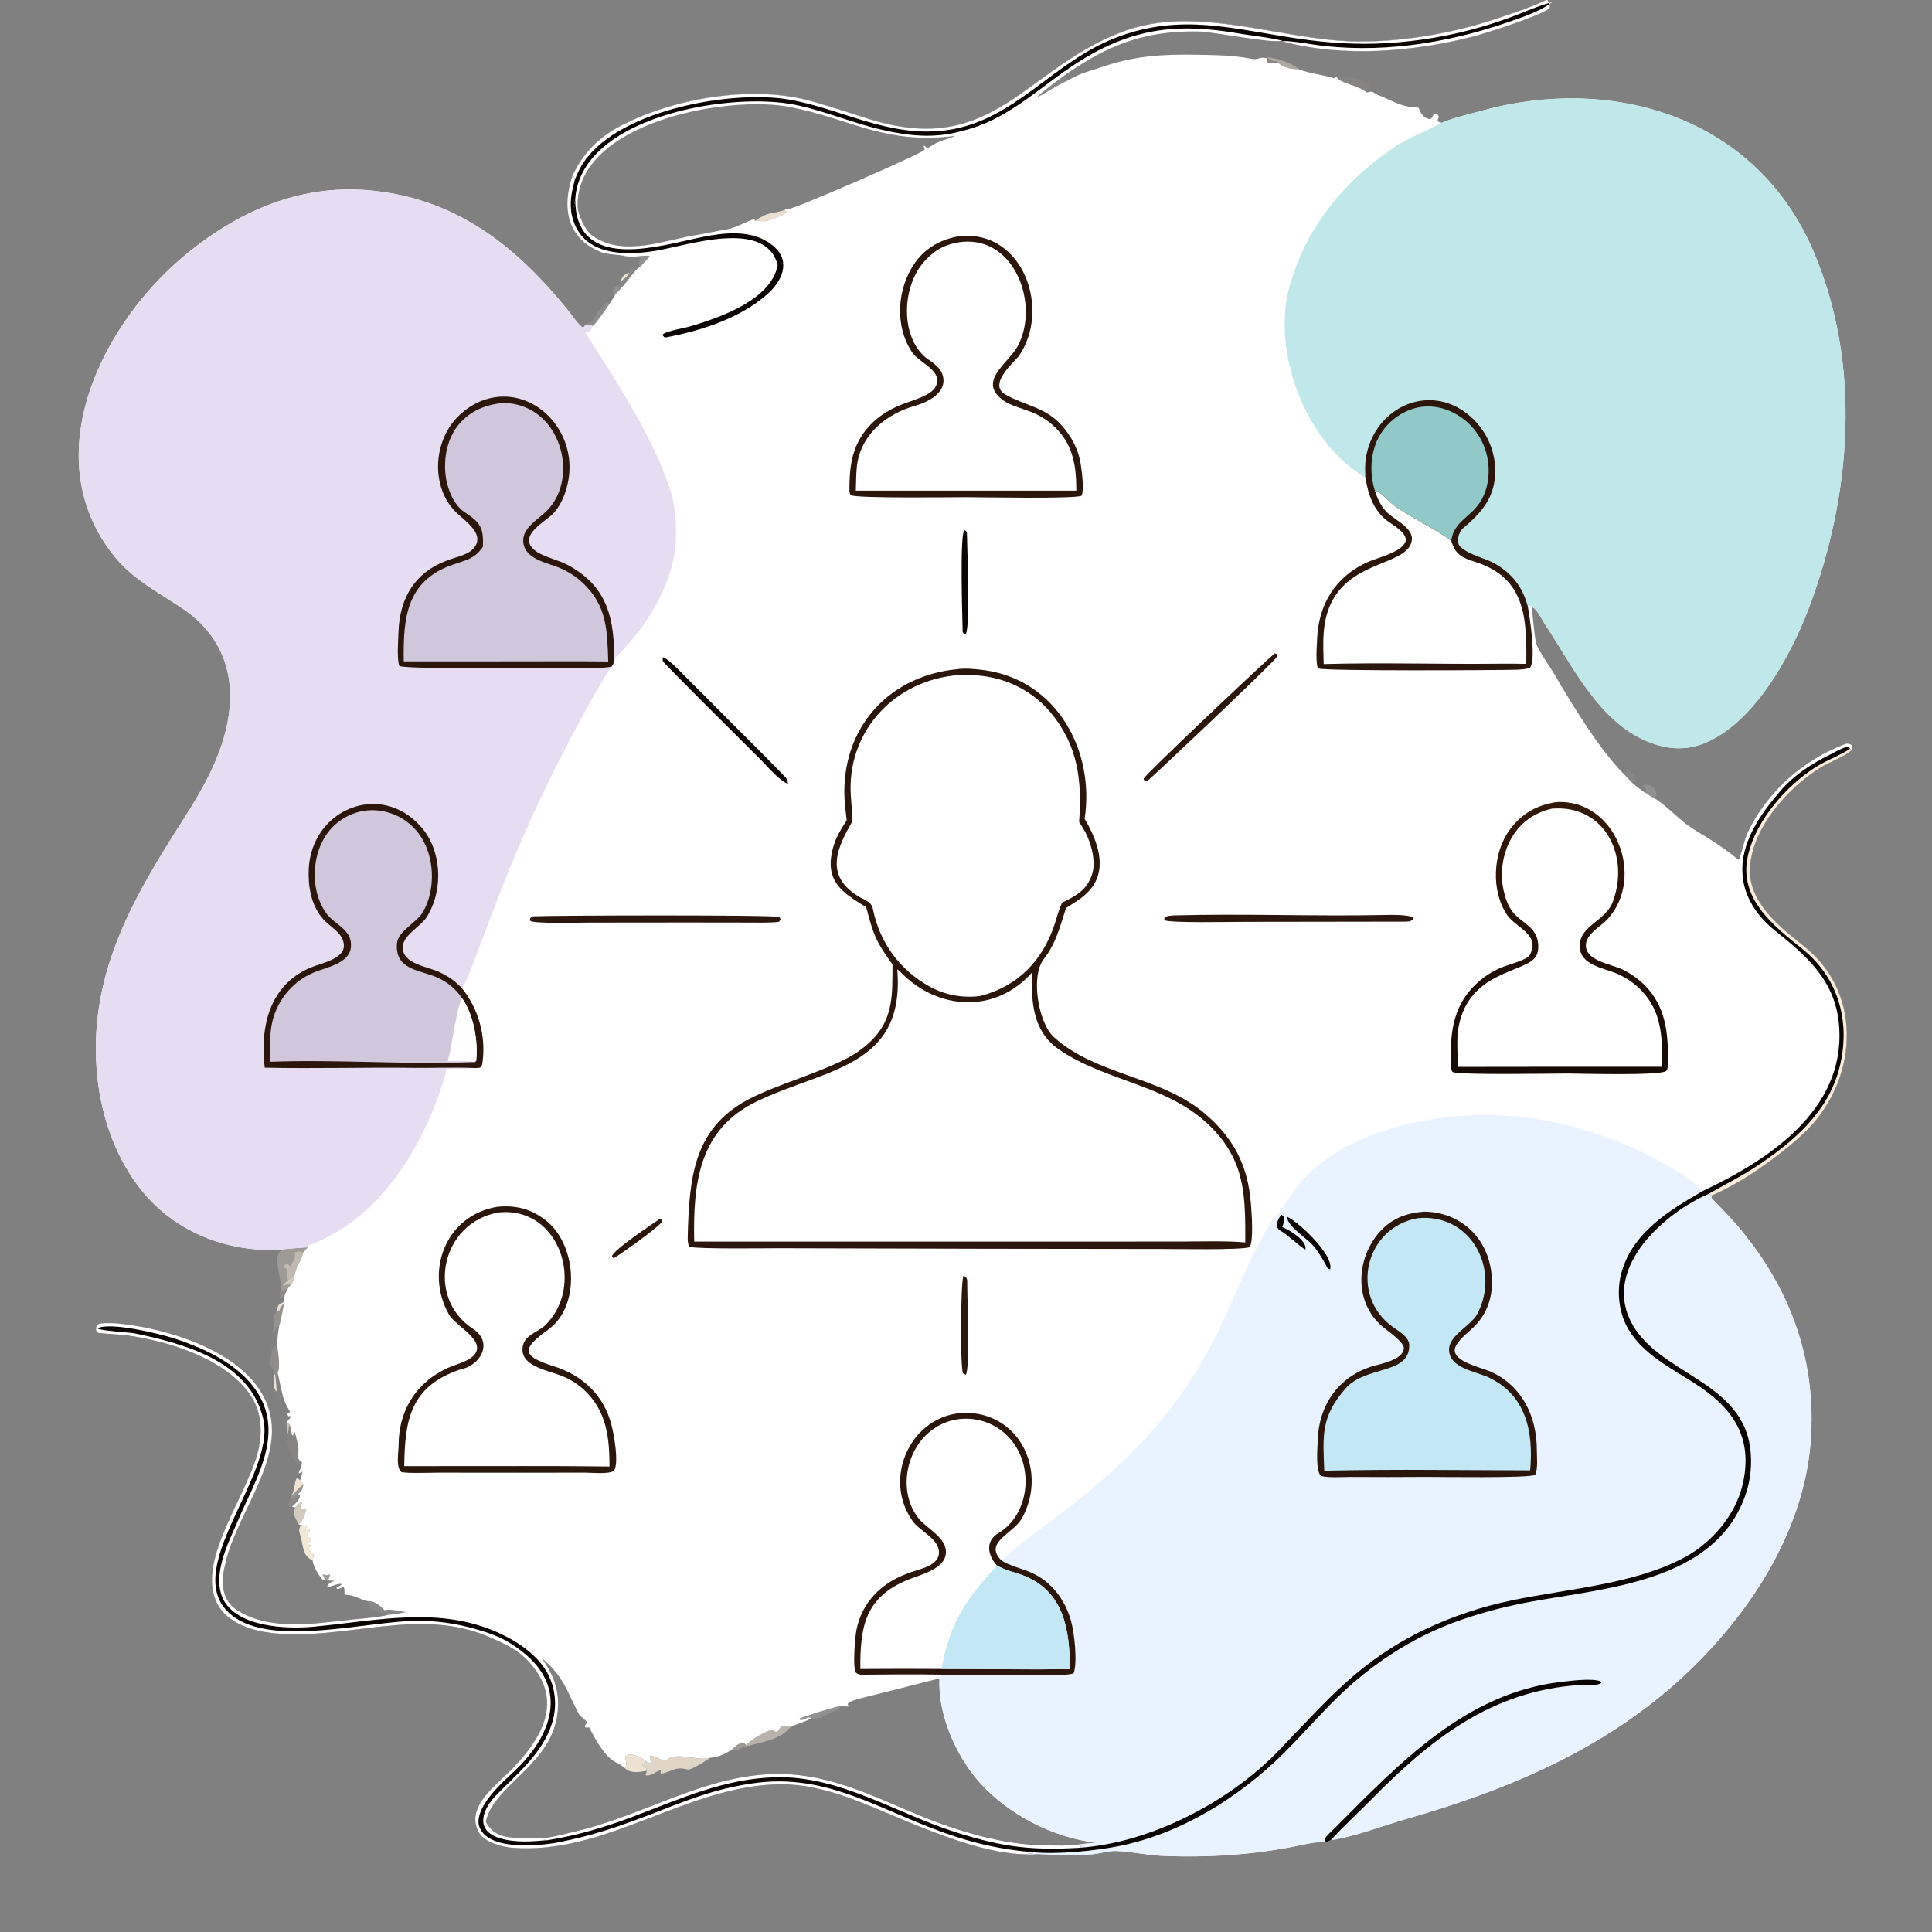 <svg xmlns="http://www.w3.org/2000/svg" xmlns:xlink="http://www.w3.org/1999/xlink" id="Ebene_1" viewBox="0 0 1024 1024"><rect x="0" y="0" width="1024" height="1024" fill="#808080" stroke="none"/><defs><style> .st0 { fill: #91c9c9; } .st1 { fill: url(#Unbenannter_Verlauf); } .st2 { fill: #e6ddf2; } .st3 { fill: #c0e7e9; } .st4 { fill: #c3e7f4; } .st5 { fill: #e9f3ff; } .st6 { fill: #d0c7dd; } .st7, .st8, .st9, .st10, .st11 { fill: #fff; } .st12, .st13, .st14, .st15, .st16, .st17, .st18, .st19, .st20, .st21, .st22, .st23, .st24, .st25, .st26, .st27, .st28, .st29, .st30, .st31, .st32, .st33, .st34, .st35, .st36, .st37, .st38, .st39, .st40, .st41 { fill: #f9ecdb; } .st42 { fill: #2c150a; } .st8, .st40 { fill-opacity: .05; } .st9, .st38 { fill-opacity: .07; } .st10 { fill-opacity: .14; } .st11 { fill-opacity: .14; } .st13 { fill-opacity: .47; } .st14 { fill-opacity: .38; } .st15 { fill-opacity: .91; } .st16 { fill-opacity: .9; } .st17 { fill-opacity: .95; } .st18 { fill-opacity: .89; } .st19 { fill-opacity: .88; } .st20 { fill-opacity: .79; } .st21 { fill-opacity: .87; } .st22 { fill-opacity: .53; } .st23 { fill-opacity: .68; } .st24 { fill-opacity: .69; } .st25 { fill-opacity: .6; } .st26 { fill-opacity: .1; } .st27 { fill-opacity: .12; } .st28 { fill-opacity: .09; } .st29 { fill-opacity: .25; } .st30 { fill-opacity: .24; } .st31 { fill-opacity: .19; } .st32 { fill-opacity: .16; } .st33 { fill-opacity: .13; } .st34 { fill-opacity: .17; } .st35 { fill-opacity: .04; } .st36 { fill-opacity: .02; } .st37 { fill-opacity: .25; } .st39 { fill-opacity: .05; } .st41 { fill-opacity: .05; } .st43 { fill: #0a0402; } </style><linearGradient id="Unbenannter_Verlauf" data-name="Unbenannter Verlauf" x1="1291.07" y1="250.73" x2="1290.36" y2="534.02" gradientTransform="translate(181 693) scale(.5 -.5)" gradientUnits="userSpaceOnUse"><stop offset="0" stop-color="#170904"></stop><stop offset="1" stop-color="#341808"></stop></linearGradient></defs><path class="st7" d="M819.39,0h.77c.82,1.54,1.46,2.32,1.29,4.04-1.89,3.32-33.86,13.6-40.88,15.39-31.45,7.98-68.32,11.16-100.12,2.67-.2-.12-.4-.23-.6-.35l-.44-.23c-4.92,1.72-35.97-4.72-44.34-4.86-28.7-.49-48.3,7.29-71.36,23.66-2.43,1.74-13,9.62-14.32,11.4,5.93-2.89,9.77-5.97,16.57-9.08,8.1-4.52,9.78-4.26,18.01-7.1,17.54-6.04,32.41-6.87,50.72-6.52,9.17.18,19.09.23,28.18,2.07,4.79.97,4.12-1.3,8.82-.18.05.8.09,1.4.11,2.21,1.85.83,3.57.2,6.08.5,2.72,2.44,6.96,3.11,10.5,3.07,5.31,2.15,12.61,2.91,18.6,4.74l1.41-.63c2.54,3.78,10.24,3.79,16.05,8.21,3.92-1.17,3.22.34,6.27,1.47,5.56,2.06,12.4,6.37,18.3,6.14,1.3-.15,1.83.19,2.96.64.91,2.84,3.03,6.02,6.45,5.76.88-1.12.89-1.25,1.48-2.57l.88-.27c1.66.9,1.2.24,1.83,1.7l-.67,1.87c.72,1.23.3.67,2.1,1.36,5.71-2.54,15.75-4.89,21.95-6.58,70.02-19,145.12,4,175.3,74.92,25.57,60.06,20.09,129.28-2.82,189.56-9.76,25.31-28.34,59.05-53.74,70.34-10.55,4.69-20.88,4.1-31.68-.4-25.79-10.73-39.45-39.89-54.08-61.94-1.29-1.95-5.15-9.65-7.15-9.06.82,5.57,1.29,14.83,2.49,19.3.92,3.42,7.26,12.17,9.35,15.77,9.31,16,24.25,40.61,37.3,53.53l4.33,4.55c2.34,1.9,4.45,3.79,7.09,5.25,1.14.74,3.07,2.09,4.22,2.68,4.03,1.77,13.27,10.93,17.28,13.9,3.88,2.86,7.86,5.07,11.93,7.6,5.49,3.45,10.77,7.22,15.82,11.3,2.34-5.91,2.63-10.84,5.93-17.12,10.75-20.4,28.68-35.96,50.14-44.23,1.53-.59,2.39-.3,3.71.43.55,1.77.54.88-.12,2.73-2.54,2.84-12.45,6.66-16.54,9.25-17.27,10.87-36.06,31.81-37.2,53.06-.99,18.38,16.09,31.63,28.72,41.65,32.37,25.7,28.02,72.73-.62,99.41-12.43,11.59-32.43,25.92-48.49,32.66l-.04,1.29c5.35,5.64,10.83,10.99,15.7,16.99,25.72,31.08,39.07,67.15,37.2,107.65-2.3,49.81-31.76,95.18-67.2,128.34-41.62,38.93-93.33,60.67-147.3,76.11-11.88,3.4-27.94,9.56-40.09,11.26l-2.92,1.24c-4.3-.65-10.21.83-14.55,1.72-23.58,4.83-48.08,6.41-72.09,5.35-8.08-.36-16.26-2.32-24.35-2.58-3.55-.18-9.67,1.65-13.57,1.83-8.93.4-17.61.29-26.55-.16-2.58-.14-5.02.24-7.67.1-19.34-.1-44.43-9.85-62.24-17.13-21.22-8.68-43.66-20.01-67.16-19.97-49.64.09-92.42,37.51-142.62,33.68-5.43-.43-14.64-3.01-17.53-7.69-8.38-13.79,9.3-25.68,17.76-34.57,14.51-15.23,26.1-33.78,10.99-53.32-6.71-8.67-13.29-11.65-23.08-15.97-37.78-16.67-76.82,2.01-115.69-2.33-9.34-1.03-21.45-4.61-27.23-12.8-16.69-23.67,17.93-63.32,20.92-88.77,1.18-10.03-.46-18.69-6.41-26.38-13.92-17.99-41.88-26.65-63.55-29.71-5.72-.81-11.38-.74-16.33-1.52l-.76-1.86c.6-2.26,0-1.43,1.58-2.79,3.05-.66,8.61-.35,11.84,0,27.93,3.05,72.48,17.09,79.1,48.55,5.57,26.46-19.32,54.56-24.17,79.71-2.24,8.76-1.66,18.38,6.76,23.66,17.72,11.1,40.99,6.85,60.64,4.84,4.45-.46,15.19-1.35,19.1-2.5,2.06-.11,7.54-1.11,9.83-1.47-3.88-.4-8.05-1.86-11.72-1.04-2.3-2.4-5.19-5.11-8.82-4.79-3.03-.4-7.22-3.2-10.5-3.25-3.3-.05-.9-1.88-2.38-4.44-1.3.72-1.77,1.11-3.27,1.21l-.55-.51c1.07-.79,1.58-1.05,2.73-1.68l-.19-.51c-1.87-.09-4.92,1.18-6.82,1.84l-.54-.31c.57-1.66.82-1.38,2.57-2.66l.71-.07.33-.55-.28-.16.05.5-.23-.55-2.48-.18c.46-1.15.62-1.66.94-2.86-1.84.48-1.91.66-3.75-.04l-.33.18c.53.99,1.05,1.97,1.47,3.01l-.84.02c-2.26-1.55-5.84-8.1-5.87-10.64,1.44-5.87-.81-2.1-2.33-6.7,1.18-.43.7-.13,1.49-.83l-.28-.54-1.04-.21-.29-.46c.75-.86,1.22-1.46,1.9-2.38l-.28-.9c-1.29.2-.86.21-2.16.02l-.06-1.1c1.03-1.63,2.15-2.5.67-3.97-.77.45-1.31.79-2.05,1.27l.03-.76,1.22-.98-.33-.6-2.67-.61c-.79.05-.33.11-1.32-.48,2.33-.71,3.28-5.46,4.34-8.01-2.15.06-1.71.35-3.37-.54.11-.37.92-2.96.91-3.13-1.28.18-2.47,1.81-3.59,2.93l-1.79-.34c1.83-1.66,4.47-3.83,4.27-6.48l-1.66.3c2.93-2.9,2.72-2.02,3.52-5.67-.67-1.11-.9-1.24-1.84-2.15.45-1.45,1.16-3.26,1.32-4.7l-1.78.98-.2-.51c.97-2.15,1.45-3.05,1.74-5.35-2.12-1.54-2.28-2.26-1.96-4.79.46-3.57-.96-7.6-1.83-11.07l-.61-.24-.31,1.83-.53-.06-1.24-5.76-1.69-.9c.85-1.83,1.48-1.59,2.49-3.49l-1.62.04c-.6-1.22-.58-.6-.29-1.85l.83-.07.41-.5c-1.71-2.83-2.28-3.76-3.37-6.88l-.23-.67c-.93-3.38-2.07-9.34-3.02-13.14,1.48-1.55.51-10.43,0-12.62-.25-5.24.03-7.52.94-12.59.67-1.17,1.98-9.17,2.6-11.59l-.12-.84.24-2.61c.17-1.43,1.28-3.29,1.98-4.66l1.49-1.67c1.15-1.21,1.54-3.52,1.92-5.12.96-5.22,3.91-8.05,4.59-12.07.67-.85,1.71-1.86,2.48-2.67-2.08.06-12.68.83-14.25,1.27-4.91,0-9.19.17-14.14-.27-22.89-2.06-44.35-12.47-59.05-30.27-14.14-17.12-21.94-39.31-24.19-61.15-5.36-52.03,17.53-92.55,44.56-134.73,12.02-18.76,23.49-38.42,25.58-61.03,1.93-20.92-6.13-39.04-23.32-51.27-13.16-9.11-27.47-15.99-37.75-28.75-42.59-52.84-6.32-124.7,39.61-161.48,28.45-22.78,60.85-36.29,97.77-32.32,44.99,4.83,75.96,29.93,103.36,63.78,2.06,2.67,4.69,6.59,7.16,8.56,1.3-.2.67.04,1.74-1.25,1.33.14,2.77.2,4.03.56,1.48-1.12,7.53-9.92,8.85-11.86,1.02-1.5,2.09-3.39,3.04-4.97,1.37-1.21,1.81-1.73,2.99-3.15,2.78-2.93,5.14-6.69,8.43-10.18l1.73-1.27c.23-.17,4.61-4.84,5.12-5.43-1.05-.78-6.98.07-8.84.22l-4.18-.29c-1.96-.84-9.21-.75-12.66-2.1-18.65-7.3-21.09-24.02-15.23-40.99,5.54-11.66,13.88-20.06,25.3-26.03,27.22-14.22,66.54-21.17,96.63-14.26,9.48,2.17,26.73,8.03,36.01,10.87,66.32,20.26,81.99-28.44,135.59-47.27,37.18-13.06,80.42,4.4,118.53,5.8,20.99.77,44.95-2.67,65.36-8.25,7.84-2.15,31.78-9.9,38.41-13.64ZM257.46,965.57c5.69,11.09,17.55,8.02,28.11,8.58,1.06.06-.17-.14,1.27.15,4.5-.04,12.6-2.36,17.28-3.41,37.17-8.36,70.6-31.12,109.64-30.65,26.4.3,48.76,11.66,72.46,21.49,21.38,8.86,45.02,16.07,68.29,16.38,4.49.06,12.39.24,16.64-.36,1.27-.29,8.14-.91,9.82-1.1-22.66-2.53-46.58-14.93-61.78-31.92-12.39-13.85-22.33-36.27-21.2-55.16l-32.34,8.21c-3.72.96-12.94,2.95-15.82,4.55l-.51.9.43,1.24c-1.55,0-2.56.09-4.07-.32-2.19.2-20.51,5.77-22.09,6.86l.4.59c3.08.32,4.07-2.41,5.97-.88-3.62,2.22-8.66,3.2-10.93,4.63-3.71-1.47-4.97-.9-6.94,2.44-1.38.18-.73.15-2.26-.51l.79-.93c-4.16.84-12.57,5.36-15.02,8.63-1.46-1.46-.6-1.06-2.66-1.24-2.14.78-3.42,1.85-4.98,3.57-3.41,2.17-7.47,4.15-11.45,4.34l-2.48.36c-5.92.82-14.93-3.28-20.46.53-.7.48-.69.4-1.57.7-1.95-.68-5.94-2.67-7.25-2.76-1.12,1.83,1.11,2.86-.39,4.03l-1.73-.88c-2.36-2.02-8.73-5.48-11.28-2.63.51,2.71.97,3.53.06,6.34-2.61-2.05-2.44-2.05-5.33-3.47-5.4-2.66-11.24-12.84-13.62-18.24l-2.28-.04-.26-.82c.58-.82,1.02-1.19,1.24-2.16-.56-.53-4.07-3.6-4.19-3.83-6.85-13.02-8.08-20.08-19.93-30.08,7.06,9.98,10.14,19.1,8.11,31.4-4.24,25.72-33.78,36.66-37.68,55.46ZM400.53,116.86c4.11.34,4.76,1,9.03-.91,1.69-.76,7.14-2.04,7.52-3.97l-1.4-.53c1.07-.64.99-.79,2.26-.69,2.74.21,68.68-28.43,71.77-31.14.15-.13.28-.28.42-.42-.3-.78-.44-1.19-.58-2.03,1.98.5.79,2.6,4.01.2,3.71-2.76,8.63-3.39,12.68-5.35-37.26,4.72-55.07-8.94-87.37-15.3-33.06-6.52-113.17,8-112.77,52.37.04,4.46,4.28,13.89,8.35,16.16,16.38,11.14,37.7,1.96,55.28-.79,5.29-.83,10.93-2.17,16.13-2.99,3.94-.63,11.68-5.1,14.03-5.28l.26.93.37-.24Z"></path><path class="st20" d="M342.63,933.64l1.73.88c1.5-1.17-.72-2.2.39-4.03,1.31.09,5.3,2.08,7.25,2.76.88-.3.87-.22,1.57-.7,5.52-3.81,14.54.29,20.46-.53l2.48-.36c-1.91,1.3-10.41,6.68-11.95,6.26-6.84-1.89-7.86,1.05-14.26,2.21-.4-.96-.23-.53.04-1.84-2.46.2-5.25,3.49-8.26,2.58.24-.65.71-1.68.71-2.32.02-1.8-.78-1.86-2.21-2.71l.04-.65,2.03-1.56Z"></path><path class="st13" d="M395.59,924.99c2.46-3.27,10.86-7.79,15.02-8.63l-.79.93c1.54.65.88.69,2.26.51,1.97-3.34,3.23-3.91,6.94-2.44-5.49,6.81-14.89,7.8-23.66,10.31l.22-.68Z"></path><path class="st16" d="M331.41,937.35c.91-2.82.45-3.63-.06-6.34,2.54-2.85,8.92.61,11.28,2.63l-2.03,1.56-.04.65c1.44.85,2.23.9,2.21,2.71-3.74.65-8.19,1.58-11.36-1.21Z"></path><path class="st10" d="M429.96,910.73c-1.9-1.53-2.89,1.19-5.97.88l-.4-.59c1.58-1.09,19.89-6.66,22.09-6.86-.49,1.27-.63,1.98-2.43,2.49-4.36,1.22-9.31,5.59-13.29,4.09Z"></path><path class="st30" d="M387.95,927.32c1.56-1.71,2.84-2.79,4.98-3.57,2.06.18,1.2-.22,2.66,1.24l-.22.68c-2.68.68-5.33,2.93-7.42,1.65Z"></path><path class="st2" d="M148.96,662.42c-4.91,0-9.19.17-14.14-.27-22.89-2.06-44.35-12.47-59.05-30.27-14.14-17.12-21.94-39.31-24.19-61.15-5.36-52.03,17.53-92.55,44.56-134.73,12.02-18.76,23.49-38.42,25.58-61.03,1.93-20.92-6.13-39.04-23.32-51.27-13.16-9.11-27.47-15.99-37.75-28.75-42.59-52.84-6.32-124.7,39.61-161.48,28.45-22.78,60.85-36.29,97.77-32.32,44.99,4.83,75.96,29.93,103.36,63.78,2.06,2.67,4.69,6.59,7.16,8.56,1.3-.2.67.04,1.74-1.25,1.33.14,2.77.2,4.03.56l-1.6,2.87-2.47.64c16.37,25.76,37.82,57.77,46.24,87.47,2.19,10.75,2.62,23.31.16,33.98-3.87,16.83-13.9,33-25.44,45.64-.98,1.07-3.74,4.26-4.82,4.74-.41,1.01-.56,1.52-.84,2.57-.51,1.13-.64,1.73-1.45,2.64-6.58,9.85-12.66,21.26-18.31,31.73-14.37,26.61-27.2,54.02-38.41,82.1-6.16,15.47-11.83,31.21-17.82,46.75-1.43,3.72-2.51,6.46-4.75,9.8,8.84,11.04,12.79,25.21,10.94,39.23-.47,3.45-1.47,3.08-4.54,3.12-4.77.46-9.72.4-14.52.43-.87,4.79-3.24,11.4-4.98,16.12-9.16,24.97-24.7,50.53-46.65,66.07-5.9,4.17-15.13,9.39-21.93,11.53l.07.92c-2.08.06-12.68.83-14.25,1.27Z"></path><path class="st42" d="M324.11,353.33c-.91.19-1.82.33-2.75.42-4.12.42-10.96.24-15.3.25h-26.18c-7.02.02-66.04.7-68.25-1.07-1.35-3.89-.56-13.79-.4-18.2.6-17.49,8.53-31.22,25.29-37.5,4.14-1.76,10.75-2.82,14.01-6.08,7.48-7.67-3.82-14.75-8.69-19.51-13.61-13.27-12.31-37.39.64-50.59,13.99-14.26,34.64-14.56,48.64-.15,7.22,7.53,11.08,17.66,10.71,28.08-.22,7.89-3.49,18.71-9.64,24.18-4.9,4.36-18.77,11.87-7.48,19.47,5.13,3.06,11.29,4.13,16.54,7,21.32,11.67,24.39,28.95,24.3,51.07-.51,1.13-.64,1.73-1.45,2.64Z"></path><path class="st6" d="M265.54,213.7c.65-.06.69-.08,1.46-.08,8.05,0,15.76,3.26,21.37,9.03,12.62,12.77,14.13,36.53.51,48.98-4.34,3.97-11.85,8.49-11.56,15.12.44,9.93,13.01,11.38,20.31,14.68,4.16,1.89,7.98,4.45,11.31,7.57,12.86,12.1,12.91,25.33,13.44,41.61-16.38-.24-33.22-.07-49.63-.09l-58.76.03c-.3-22.87,1.19-42.76,26.23-51.35,6.55-2.25,11.25-3.04,15.37-8.9l.36-.52c.42-10.63-1.49-12.85-10.06-18.58-5.64-3.77-9.16-13.1-9.78-19.8-1.87-19.99,9.02-35.5,29.44-37.69Z"></path><path class="st42" d="M140.32,565.9c-2.56-21.39,2.33-43.59,23.9-52.9,5.6-2.42,18.21-4.63,18.05-11.79-.15-6.77-7.2-9.68-11.18-14.28-6.21-7.19-7.87-17.12-7.44-26.34,1.47-31.62,38.07-46.86,59.59-22.26,10.77,12.3,11.78,32.45,3.7,46.45-2.79,5.89-13.19,10.32-13.48,17.13-.38,9.24,14,10.44,20.15,13.64,5.15,2.68,7.29,4.21,11.2,8.17,8.84,11.04,12.79,25.21,10.94,39.23-.47,3.45-1.47,3.08-4.54,3.12-9.64-.47-21.47.04-31.31-.09-26.35-.34-53.29.48-79.59-.09Z"></path><path class="st6" d="M143.25,562.75c-.39-5.33-.25-13.53.6-18.77,2.13-12.92,10.83-23.82,22.97-28.76,6.49-2.57,18.24-4.65,19.16-13.07,1.03-9.48-8.73-12.03-13.1-18.15-10.11-14.16-7.5-38.64,7.28-48.95,6.86-4.83,14.31-6.52,22.34-5.18,8.26,1.45,15.59,6.19,20.28,13.15,7.54,11.03,8.2,28.01,1.69,39.89-3.46,6.31-13.57,10.31-14.07,17.28-1.02,14.11,12.23,13.78,21.4,17.93,5.63,2.55,9.69,6.03,13.01,10.79,6.25,8.82,8.72,22.92,7.59,33.35l-.78.67c-35.66,1.48-72.65-1.5-108.36-.18Z"></path><path class="st7" d="M244.8,528.91c6.25,8.82,8.72,22.92,7.59,33.35l-.78.67c-3.91-.68-10.14-.49-14.28-.5,2.28-7.81,4.44-26.97,7.46-33.53Z"></path><path class="st5" d="M531.05,827.26c7.04-7.77,21.71-17.8,30.36-24.41,24.98-19.08,45.53-37.35,63.94-62.93,7.88-11.13,14.81-22.92,20.71-35.21,8.48-17.85,15.75-36.71,25.63-53.8,2.47-4.26,6.2-8.09,8.97-12.26,4.6-6.9,9.16-13.37,15.46-18.91,25.92-22.76,68.24-30.45,101.92-28.45,30.42,1.8,63.43,12.76,89.54,28.59,4.28,2.6,11.57,7.72,14.86,11.42-17.57,10.14-36.98,21.82-42.99,42.92-2.82,9.89-1.61,21.79,3.78,30.68,8.67,14.29,24.77,21.3,38.14,30.47,18.94,12.99,27.57,28.66,22.18,51.62-3.74,15.97-16.11,30.47-30.34,38.23-26.61,14.53-62.45,16.84-92.01,23.04-15.98,3.29-31.51,8.51-46.24,15.51-35.12,17.01-51.38,37.38-77.93,64.77-25.9,26.72-67.27,48.16-104.67,50.82.57-.46.25-.15.83-1.05l-2.05-.58c1.27-.29,8.14-.91,9.82-1.1-22.66-2.53-46.58-14.93-61.78-31.92-12.39-13.85-22.33-36.27-21.2-55.16l.57-1.98c3.15.33,15.23.49,18.19.27,7.08-.54,49.42,1.28,52.35-1.04,2.11-5.78.34-21.6-1.42-27.72-3.14-11.34-10.6-21.17-21.61-25.79-4.67-1.95-10.73-3.42-15.01-6.03Z"></path><path class="st42" d="M754.78,642.21c17.3.1,31.33,11.34,35.01,28.39,2.55,11.81.38,23.71-8.33,32.39-3.21,3.19-7.16,5.98-9.55,9.91-4.99,8.28,12.82,11.66,18.23,14.12,16.71,7.58,24.46,23.89,24.41,41.69-.01,3.65.71,9.67-.89,13.03-3.56,1.77-50.9,1.05-57.54,1.05-13.52.11-27.03.11-40.55.02-2.69-.02-14.35.72-15.72-.91-2.6-3.1-1.54-14.48-1.44-18.51.56-18.34,10.63-33.32,28.37-39.05,4.04-1.3,17.18-3.38,17.3-9.9.05-2.78-7.71-8.48-10.16-10.36-16.01-12.3-15.74-35.47-3.42-50.26,6.44-7.67,14.22-10.86,24.28-11.6Z"></path><path class="st4" d="M751.62,645.65c28.03-2.62,43.74,27.09,31.43,50.68-3.29,6.31-14.85,11.22-15.03,18.83.02,10.08,13.89,11.54,21.06,14.94,19.76,9.39,23.74,28.58,21.95,49.23l-51.07-.24c-19.36-.13-38.72,0-58.07.42-.7-18.38-2-28.47,11.36-43.67,10.78-12.26,34.12-7,33.68-23.16-.33-4.32-5.88-7.29-8.91-9.5-22.95-16.72-14.49-52.76,13.59-57.54Z"></path><path class="st43" d="M682.01,644.78c6.04,2.66,25.12,20.35,23.01,28.05-.41-.14-.99-.48-1.39-.68-1.95-3.83-4.43-8.05-7.13-11.39-3.7-4.58-13.89-10.23-14.48-15.98Z"></path><path class="st43" d="M679.16,643.74c.51.36.93.84,1.39,1.29.48,1.72-.35,3.59-.9,5.39,3.87,1.48,13.08,7.07,12.28,11.8-1.5-.21-10.38-8.47-12.77-9.61-3.92-1.86-2.24-5.93,0-8.86Z"></path><path class="st3" d="M764.02,65.11c5.71-2.54,15.75-4.89,21.95-6.58,70.02-19,145.12,4,175.3,74.92,25.57,60.06,20.09,129.28-2.82,189.56-9.76,25.31-28.34,59.05-53.74,70.34-10.55,4.69-20.88,4.1-31.68-.4-25.79-10.73-39.45-39.89-54.08-61.94-1.29-1.95-5.15-9.65-7.15-9.06l-.83-1.11-1.23.48-.11-.4c-2.8-9.95-8.02-16.7-16.92-22-5.73-3.31-13.57-4.55-18.54-8.98-2.65-2.33-1.13-7.87,1.23-9.89,10.08-8.61,17.07-16.42,17.12-30.51-.05-10.26-4.21-20.08-11.52-27.28-21.52-21.18-53.3-6.96-57.17,21.28-.43,3.15-.3,6.07-.2,9.24-.26-.06-.53-.13-.79-.19-32.5-19.64-50.3-70.36-38.12-104.77,9.02-29.38,29.23-53.03,54.5-69.97,7.63-5.12,16.02-7.88,23.94-12.28l.86-.48Z"></path><path class="st5" d="M547.43,981.71c12.85,1.31,33.17-.72,45.8-3.27,32.53-6.58,62.58-25.25,86.17-48.2,8.24-8.19,16.12-16.93,24.17-25.3,20.1-20.9,43.64-37.02,71.13-46.48,12.17-4.18,24.2-7.24,36.84-9.55,39.79-7.27,96.15-10.53,112.98-54.91,2.82-7.41,3.98-15.34,3.41-23.24-2.45-39.54-50.04-41.64-64.05-71.26-13.52-28.58,18.66-56.84,41.93-66.83l1.29,1.03-.04,1.29c5.35,5.64,10.83,10.99,15.7,16.99,25.72,31.08,39.07,67.15,37.2,107.65-2.3,49.81-31.76,95.18-67.2,128.34-41.62,38.93-93.33,60.67-147.3,76.11-11.88,3.4-27.94,9.56-40.09,11.26l-2.92,1.24c-4.3-.65-10.21.83-14.55,1.72-23.58,4.83-48.08,6.41-72.09,5.35-8.08-.36-16.26-2.32-24.35-2.58-3.55-.18-9.67,1.65-13.57,1.83-8.93.4-17.61.29-26.55-.16-2.58-.14-5.02.24-7.67.1,1.47-.43,2.35-.45,3.86-.62l-.11-.51Z"></path><path class="st43" d="M702.46,976.58c-.26-.69-.26-1.06-.37-1.8,1.03-1.94,3.63-4.1,5.26-5.73,34.08-34.16,69.12-71.58,119.89-77.58,4.9-.58,16.69-2.14,21.18-.29l.32.84c-1.66,1.55-8.49.91-11.2,1.07-46.91,2.83-79.58,28.98-111,60.99-6.95,7.08-14.49,13.79-21.16,21.26l-2.92,1.24Z"></path><path class="st42" d="M723.63,252.79c-.1-3.17-.23-6.09.2-9.24,3.86-28.24,35.65-42.47,57.17-21.28,7.32,7.2,11.47,17.02,11.52,27.28-.06,14.09-7.05,21.9-17.12,30.51-2.36,2.02-3.88,7.56-1.23,9.89,4.97,4.43,12.82,5.66,18.54,8.98,8.9,5.3,14.12,12.05,16.92,22l.11.4c1.04,5.49,4.64,28.96,1.08,32.73-2.33.58-4.65.84-7.03.91-10.46.3-102.34.75-104.78-.66-.77-.44-.86-1.4-.98-2.23-.59-4.17-.1-8.89.05-13.1.67-18.59,9.65-33.4,26.92-41.12,5.28-2.36,16.62-4.84,19.57-9.97,2.81-4.89-6.71-9.78-9.7-12.14-1.9-1.5-3.51-3.27-4.91-5.24-3.79-5.32-5.25-11.41-6.34-17.74Z"></path><path class="st7" d="M728.69,259.95c2.85.27,7.27,5.74,9.97,7.77,7.92,5.98,23.38,13.25,30.56,18.9,2.05,7.35,5.85,9.04,12.81,11.25,26.56,8.46,27.24,29.82,26.93,53.99-4.91-.1-9.96-.13-14.88-.08-30.74.34-61.79-.7-92.51.19-.15-7.68-.66-15.68.91-23.24,6.42-30.69,38.59-28.1,44.83-39.45,4.75-8.63-7.99-13.28-12.51-18.06-3.15-3.33-4.73-7.02-6.11-11.29Z"></path><path class="st0" d="M728.69,259.95c-2.81-8.92-2.44-19.42,1.85-27.81,3.81-7.34,10.36-12.89,18.23-15.44,7.49-2.37,15.36-1.31,22.21,2.38,7.99,4.25,13.96,11.52,16.55,20.19,2.41,8.22,2.03,17.8-2.2,25.44-5.23,9.47-14.79,11.21-16.12,21.9-7.18-5.65-22.64-12.92-30.56-18.9-2.7-2.04-7.12-7.51-9.97-7.77Z"></path><path class="st42" d="M498.55,887.58c-13.94-.24-28-.11-41.93.04-1.18.02-2.08-.41-3.03-1.08-1.68-2.51-.47-18.44.28-22.27,2.69-14.6,12.95-25.03,26.63-30.11,5.19-2.38,16.25-3.52,17.11-10.45.97-7.76-9.9-11.92-13.85-17.45-17.93-25.14,2.51-62.3,34.44-56.88,8.81,1.52,16.66,6.46,21.83,13.75,8.66,12.27,8.93,28.99,1.39,41.92-4.6,7.9-20.54,12.7-10.39,22.2,4.28,2.6,10.34,4.08,15.01,6.03,11.01,4.62,18.47,14.45,21.61,25.79,1.77,6.12,3.54,21.94,1.42,27.72-2.93,2.33-45.27.51-52.35,1.04-2.96.23-15.04.06-18.19-.27Z"></path><path class="st7" d="M456,884.58c-.14-22.11,2.28-38.01,25.44-47.36,6.82-2.76,19.73-5.63,19.92-14.5.16-7.74-9.87-12.51-14.24-17.61-11.03-13.57-7.56-35.42,5.71-46.3,6.38-5.26,14.64-7.66,22.84-6.65,8.29.98,15.82,5.26,20.91,11.88,11.73,15.11,8.34,39.24-7.48,48.59-6.8,4.02-5.85,11.43-.71,17.1,4.48,2.68,9.15,3.43,13.97,5.3,21.76,8.42,24.67,29.22,24.65,49.64-22.7.32-45.32-.1-68.01-.1-14.33-.09-28.67-.08-43,.03Z"></path><path class="st4" d="M528.39,829.72c4.48,2.68,9.15,3.43,13.97,5.3,21.76,8.42,24.67,29.22,24.65,49.64-22.7.32-45.32-.1-68.01-.1,4.78-25.5,12.41-35.9,29.38-54.83Z"></path><path class="st43" d="M902.45,631.3c34.52-16.33,75.08-42.53,72.39-86.51-1.49-24.32-16.34-37.38-34.08-51.56-9.38-7.5-16.61-17.97-17.22-30.27-1.01-16.49,9.54-31.43,19.75-43.34,7.61-8.87,16.31-14.49,26.62-19.63,2.64-1.32,6.93-4.03,9.95-4.2l.69,1.05.71.83c-2.54,2.84-12.45,6.66-16.54,9.25-17.27,10.87-36.06,31.81-37.2,53.06-.99,18.38,16.09,31.63,28.72,41.65,32.37,25.7,28.02,72.73-.62,99.41-12.43,11.59-32.43,25.92-48.49,32.66l-1.29-1.03c-23.27,9.99-55.45,38.26-41.93,66.83,14.01,29.62,61.6,31.71,64.05,71.26.57,7.9-.6,15.84-3.41,23.24-16.83,44.38-73.19,47.64-112.98,54.91-12.64,2.31-24.67,5.37-36.84,9.55-27.49,9.46-51.03,25.59-71.13,46.48-8.05,8.37-15.93,17.11-24.17,25.3-23.6,22.95-53.65,41.62-86.17,48.2-12.63,2.55-32.95,4.58-45.8,3.27l.11.51c-1.51.18-2.39.2-3.86.62-19.34-.1-44.43-9.85-62.24-17.13-21.22-8.68-43.66-20.01-67.16-19.97-49.64.09-92.42,37.51-142.62,33.68-5.43-.43-14.64-3.01-17.53-7.69-8.38-13.79,9.3-25.68,17.76-34.57,14.51-15.23,26.1-33.78,10.99-53.32-6.71-8.67-13.29-11.65-23.08-15.97-37.78-16.67-76.82,2.01-115.69-2.33-9.34-1.03-21.45-4.61-27.23-12.8-16.69-23.67,17.93-63.32,20.92-88.77,1.18-10.03-.46-18.69-6.41-26.38-13.92-17.99-41.88-26.65-63.55-29.71-5.72-.81-11.38-.74-16.33-1.52l-.76-1.86.85-.46c6.9-3.54,33.32,2.95,40.98,5.46,17.14,5.62,36.85,14.84,45.61,31.67,11.26,21.64-3.42,44.33-11.89,64.27-5.1,12-14.17,28.78-8.12,42.05,7.53,15.06,33.79,15.99,47.56,14.74,35.15-3.22,70.18-12.07,103.29,5.59,8.04,4.18,16.73,10.85,21.15,19.05,4.35,8.22,5.17,17.85,2.3,26.69-4.92,15.55-18.22,26.5-29.32,37.73-7.68,7.77-11.74,18.95,1.83,23.05,8.18,2.43,16.81,1.74,25.15.97-1.59-.17-1.86-.4-3.3-1.05,4.5-.04,12.6-2.36,17.28-3.41,37.17-8.36,70.6-31.12,109.64-30.65,26.4.3,48.76,11.66,72.46,21.49,21.38,8.86,45.02,16.07,68.29,16.38,4.49.06,12.39.24,16.64-.36l2.05.58c-.58.91-.26.6-.83,1.05,37.4-2.66,78.77-24.1,104.67-50.82,26.55-27.39,42.8-47.76,77.93-64.77,14.74-7.01,30.26-12.22,46.24-15.51,29.55-6.21,65.4-8.52,92.01-23.04,14.22-7.76,26.59-22.26,30.34-38.23,5.39-22.96-3.24-38.63-22.18-51.62-13.37-9.16-29.47-16.18-38.14-30.47-5.4-8.89-6.6-20.8-3.78-30.68,6.02-21.11,25.43-32.78,42.99-42.92Z"></path><path class="st7" d="M50.75,704.53l.85-.46c1.89,1.37,16.22,1.96,20.04,2.7,26.81,5.56,60.99,15.1,67.93,45.47,6.91,30.26-46.04,81.23-16.31,104.21,21.28,16.45,70.37,3.11,96.86,2.6,10.63-.12,21.23,1.31,31.45,4.25,10.75,2.99,16.9,5.6,25.3,12.17,24.57,19.24,15.86,44.2-3.92,62.97-6.37,6.04-20.28,17.97-19.28,28.29,3.03,15.11,33.81,11.49,43.26,9.57,17.05-3.47,30.08-7.83,46.17-13.96,20.15-7.8,34.86-14.12,56.38-17.2,35.26-5.05,61.59,10.95,92.97,23.28,18.54,7.28,34.89,11.61,54.98,13.28l.11.51c-1.51.18-2.39.2-3.86.62-19.34-.1-44.43-9.85-62.24-17.13-21.22-8.68-43.66-20.01-67.16-19.97-49.64.09-92.42,37.51-142.62,33.68-5.43-.43-14.64-3.01-17.53-7.69-8.38-13.79,9.3-25.68,17.76-34.57,14.51-15.23,26.1-33.78,10.99-53.32-6.71-8.67-13.29-11.65-23.08-15.97-37.78-16.67-76.82,2.01-115.69-2.33-9.34-1.03-21.45-4.61-27.23-12.8-16.69-23.67,17.93-63.32,20.92-88.77,1.18-10.03-.46-18.69-6.41-26.38-13.92-17.99-41.88-26.65-63.55-29.71-5.72-.81-11.38-.74-16.33-1.52l-.76-1.86Z"></path><path class="st12" d="M980.55,396.84l.71.83c-2.54,2.84-12.45,6.66-16.54,9.25-17.27,10.87-36.06,31.81-37.2,53.06-.99,18.38,16.09,31.63,28.72,41.65,32.37,25.7,28.02,72.73-.62,99.41-12.43,11.59-32.43,25.92-48.49,32.66l-1.29-1.03c9.7-5.67,17.73-9.41,27.27-15.91,20.18-13.76,38.16-30.07,42.8-55.19,4.28-22.44-2.47-44.03-20.47-58.46-15.68-12.58-34.23-27.05-28.95-49.82,4.32-18.59,20.24-36.84,36.18-46.92,5.39-3.41,13.12-6.12,17.89-9.54Z"></path><path class="st7" d="M286.84,974.29c4.5-.04,12.6-2.36,17.28-3.41,37.17-8.36,70.6-31.12,109.64-30.65,26.4.3,48.76,11.66,72.46,21.49,21.38,8.86,45.02,16.07,68.29,16.38,4.49.06,12.39.24,16.64-.36l2.05.58c-.58.91-.26.6-.83,1.05-25.78,1.46-40.73-.31-65.76-8.23-31.71-10.04-61.55-30.08-95.62-29.15-27.26.74-50.14,11.34-75.09,20.73-15.15,5.7-29.78,10.1-45.77,12.64-1.59-.17-1.86-.4-3.3-1.05Z"></path><path class="st43" d="M819.39,0h.77c.82,1.54,1.46,2.32,1.29,4.04-1.89,3.32-33.86,13.6-40.88,15.39-31.45,7.98-68.32,11.16-100.12,2.67-.2-.12-.4-.23-.6-.35l-.44-.23c-7.82-1.88-15.43-2.53-23.15-3.85-30.58-5.24-53.7-3.27-80.97,12.9-22.77,13.5-39.18,32.65-65.59,38.89-14.79,4.11-28.38,2.6-43.22-.9-15.2-3.58-30.1-10.05-45.47-13.1-33.2-6.6-106.13,5.34-115.28,44.27-.44,1.96-.72,3.95-.83,5.95-.66,3.03-.31,3.78-2.23,5.82-.6-6.13.58-10.71,2.1-16.59l-1.19-2.14c5.54-11.66,13.88-20.06,25.3-26.03,27.22-14.22,66.54-21.17,96.63-14.26,9.48,2.17,26.73,8.03,36.01,10.87,66.32,20.26,81.99-28.44,135.59-47.27,37.18-13.06,80.42,4.4,118.53,5.8,20.99.77,44.95-2.67,65.36-8.25,7.84-2.15,31.78-9.9,38.41-13.64Z"></path><path class="st7" d="M819.39,0h.77c.82,1.54,1.46,2.32,1.29,4.04-1.89,3.32-33.86,13.6-40.88,15.39-31.45,7.98-68.32,11.16-100.12,2.67-.2-.12-.4-.23-.6-.35,4.4-.08,11.1,1.06,15.57,1.74,34.78,5.27,71.05-.36,104.09-11.81,7.88-2.73,16.56-5.56,23.27-10.55-7.84,1.94-17.04,6.31-24.9,9.02-20.24,7.16-41.4,11.43-62.83,12.71-15.76.93-31.04-.07-46.59-2.33-34.9-5.07-62.48-13.93-97.15-.52-33.65,13.01-53.34,43.91-89.41,48.97-30.73,4.32-56.76-11.77-84.31-16.31-30.76-5.07-93.13,6.06-109.85,35.99-.93,1.66-2.18,4.45-2.97,6.26l-1.19-2.14c5.54-11.66,13.88-20.06,25.3-26.03,27.22-14.22,66.54-21.17,96.63-14.26,9.48,2.17,26.73,8.03,36.01,10.87,66.32,20.26,81.99-28.44,135.59-47.27,37.18-13.06,80.42,4.4,118.53,5.8,20.99.77,44.95-2.67,65.36-8.25,7.84-2.15,31.78-9.9,38.41-13.64Z"></path><path class="st43" d="M302.65,111.51c1.93-2.04,1.57-2.79,2.23-5.82.16,36.22,38.72,26.35,61.4,21.22,14.35-3.24,32.31-6.77,44.26,4.06,8.8,8.03,3.63,18.42-3.92,25.03-14.63,12.81-35.02,19.32-53.83,22.85-.74.14-.95-.44-1.47-1l.18-.81c2.89-1.86,11.08-3.07,14.95-4.24,15.54-4.7,41.69-13.69,45.66-31.77l.1-.49c-6.49-25.14-48.54-10.09-65.5-7.47-18.45,2.84-40.74,1.6-44.08-21.57Z"></path><path class="st42" d="M507.23,354.7c4.22-.7,10.86-.03,15.05.58,37.91,5.52,58.11,42.76,52.59,78.73,6.68,11.19,12.66,26.48,2.73,37.75-3.99,4.52-7.78,6.27-12.6,9.54-3.33,10.26-5.24,18.62-11.83,27.11-7,9.01-2.86,33.74,5.38,41.25,22.38,20.4,57.37,20.76,80.66,41.07,14.95,13.04,22.17,27.21,23.78,46.98.4,4.33,1.58,20.68-.74,23.37-5.41,1.52-38.51.9-46.1.9l-93.33-.12-110.48-.28c-6.76,0-42.39.52-47.05-.74-.8-1.91-.84-3.59-.78-5.66.87-31.72,3.08-58.51,34.69-73.76,11.12-5.36,22.49-8.93,33.92-13.53,10.76-4.34,20.26-8.02,28.69-16.29,11.95-11.72,11.12-24.88,11.25-40.38-9.02-12.51-9.96-15.47-13.98-30.38-12.41-7.66-22.46-13.65-17.51-31.64,1.56-5.67,4.09-9.46,7.2-14.46-.29-2.32-.56-4.65-.81-6.98-4.07-38.61,20.6-69.24,59.27-73.06Z"></path><path class="st7" d="M475.59,513.79c.68.44,1.56,1.24,2.13,1.83,19.47,19.84,49.89,21.81,69.28-.21-.03,2.55-.04,5.09-.03,7.64.05,12.79,2.74,25.13,13.94,32.93,25.15,17.51,58,18.61,80.61,41.02,18.62,18.46,18.59,37.09,18.5,61.52-9.14-.93-23.84-.49-33.48-.48l-57.74.02h-200.85c-.68-31.33,2.58-59.82,33.61-74.52,36.97-17.51,78.2-18.08,74.02-69.74Z"></path><path class="st7" d="M504.36,358.18c1.95-.42,10.75-.35,12.81-.24,15.32.94,29.63,7.76,39.53,19.55,14.77,17.59,16.83,36.34,15.25,58.2,1.19,1.7,2.27,3.48,3.26,5.31,3.32,6.33,5.91,16.12,3.44,22.97-2.92,8.1-8.6,10.92-15.61,14.41-1.76,3.23-2.8,7.59-3.95,11.13-6.29,19.46-19.63,33.34-39.61,38.41-9.5,1.19-18.69-.59-26.62-4.95-15.88-8.72-26.61-23.34-30.15-40.99-.81-4.29-4.48-4.9-7.64-6.82-18.4-11.18-11.27-26.09-3.21-39.93-.15-4.28-.61-9.08-.9-13.4-2.19-32.63,21.12-59.4,53.41-63.65Z"></path><path class="st1" d="M824.79,425.14c31.45-1.93,47.48,39.59,27.4,61.88-3.66,4.07-11.68,7.95-11.65,14.12.04,8.03,12.98,9.79,18.85,12.48,4.57,2.1,8.72,5,12.29,8.54,11.02,11.02,12.45,24.8,12.43,39.62,0,1.39.1,5-1.07,5.89-3.39,2.58-45.07,1.33-52.29,1.31-8.22,0-56.49.89-60.83-.77-.89-1.28-.89-2.62-.93-4.16-.47-17.28,1.14-32.21,15.18-44.13,4.03-3.42,8.24-5.89,13.15-7.73,2.75-1.02,12.08-3.51,13.45-5.99,6.03-10.7-7.47-14.61-11.93-21.17-8.64-12.71-7.72-32.92,1.32-45.19,6.34-8.61,14.29-13.12,24.63-14.69Z"></path><path class="st7" d="M822.7,428.59c28.14-2.21,41.24,25.62,32.03,49.56-3.93,10.22-17.26,12.23-17.44,23.07-.17,10.42,12.65,11.74,19.86,14.87,4.71,2.06,8.98,4.99,12.59,8.65,11.28,11.46,11.38,25.62,11.18,40.66h-48.55s-59.85.07-59.85.07c.27-7.06-.73-14.55.61-21.49,5.75-29.71,35.7-28.27,40.98-37.14,1.16-1.95,1.35-4.36,1.16-6.58-.8-9.04-8.43-10.71-13.42-16.82-2.56-3.13-4.06-7.58-4.92-11.52-2.15-9.79-.35-20.72,5.06-29.17,4.88-7.6,11.96-12.23,20.7-14.17Z"></path><path class="st42" d="M508.77,125.14c33.45-3.33,48.51,38.81,31.14,63.72-3.69,4.24-16.08,15.11-6.99,20.29,9.62,5.49,20.91,6.74,29.11,15.6,5.85,6.31,9.73,13.56,10.93,22.28.5,3.57,1.68,12.54.33,15.67-2.9,1.81-53.48.8-60.92.81-8.71-.02-56.64.69-61.37-1.01-.46-.68-.78-1.31-.79-2.15-.06-5.28.24-11.5,1.32-16.58,3.06-14.35,12.85-23.97,26.2-29.3,4.88-1.95,14.79-4.53,17.69-8.74,5.78-8.73-8.12-13.22-11.95-18.94-9.48-14.16-8.04-34.19,1.69-47.8,5.64-7.88,14.19-12.44,23.61-13.83Z"></path><path class="st7" d="M510.08,128.18c28.37-2.6,41.04,34.12,29.19,55.52-5.05,9.11-21.99,18.74-6.84,28.98,3.83,2.59,11.4,4.36,16.02,6.49,4.02,1.81,7.7,4.31,10.86,7.4,9.64,9.48,11.14,20.64,11.16,33.48h-58.6s-58.27,0-58.27,0c.19-4.76.08-10.77.94-15.35,2.94-15.53,16.09-25.59,30.65-29.67,6.46-1.81,16.1-6.64,14.77-14.77-.83-5.36-5.27-7.72-9.23-10.66-13.61-11.4-12.51-36.85-1.78-49.89,5.91-7.17,12.39-10.58,21.12-11.53Z"></path><path class="st42" d="M263.46,639.65c9.27-.99,17.27.89,24.49,6.19,17.65,12.15,20.46,45.88,2.73,58.8-13.25,9.65-15.46,13.84,2.66,19.45,15.41,4.78,26.81,15.43,30.81,31.38,1.27,5.06,3.95,19.4,1.38,23.96-2.57,2.1-11.58,1.1-15.3,1.1l-33.48.04-44.7-.03c-4.2,0-16.07.49-19.29-.33-3.09-2.58-1.48-10.54-1.47-14.33.02-17.3,8.29-31.72,23.78-39.73,4.62-2.81,13.97-4.17,16.91-8.83,4.72-7.48-10.63-14.62-14-20.56-13.03-22.9-1.67-52.67,25.49-57.11Z"></path><path class="st7" d="M264.22,642.64c32.84-3.51,46.3,39.76,24.23,60.27-4.76,3.85-11.61,5.2-11.52,12.55.11,9.28,14.86,11.07,22.16,14.35,4.29,1.9,8.2,4.57,11.53,7.88,11.09,11.08,12.4,24.89,12.44,39.59-15.44-.18-30.87-.27-46.31-.23l-62.49.04c.35-24.21,2.97-42.15,29.59-51.22,10.78-1.95,17.97-14.35,6.71-21.68-25.08-16.33-16.78-56.27,13.65-61.55Z"></path><path class="st42" d="M621.97,485.2c36.85-1.05,74.29.54,111.2-.22,3.26-.07,13.6-.4,15.83,1.47l-.15.9c-1.89,1.31-1.26.9-3.82,1.13l-85.64.12c-5.91-.02-40.29.75-42.28-.94l.1-1.09c1.65-1.39,2.34-1.06,4.76-1.37Z"></path><path class="st42" d="M281.86,485.69c13.12-.55,128.56-.83,130.91.33.8.4.67.58.95,1.36l-.83,1.21c-4.6.62-13.12.38-17.93.38l-29.84-.04-52.44.05c-5.18.01-29.44.69-31.6-.89-.2-1.61-.33-.81.78-2.4Z"></path><path class="st42" d="M675.65,346.28l1.14.41.29,1.07c-1.22,2.73-63.09,61.05-69.22,66.46-1.59-.65-1.08-.11-1.76-1.45.56-2,63.88-61.74,69.54-66.49Z"></path><path class="st43" d="M351.35,348.35c2.98.77,10.06,8.44,12.63,10.99,7.09,7.02,14.14,14.09,21.14,21.2,10.16,10.25,20.77,20.53,30.74,30.98,1.56,1.64,1.52,1.86,1.81,3.82-3.69-.68-11.09-9.28-14.01-12.18l-22.04-22c-9.63-9.66-19.69-19.56-29.16-29.42-1.52-1.59-1.27-1.77-1.1-3.39Z"></path><path class="st42" d="M510.61,676.16c1.27.5,2.05,1.41,2.04,2.76-.11,6.92,1.55,46.58-.72,49.67-.65-.15-.89-.34-1.49-.64-1.63-3.71-1.27-47.97.18-51.79Z"></path><path class="st43" d="M511.05,280.86c.49.35,1.43.8,1.43,1.41.05,7.83,2.02,49.17-.65,54.03-.77-.3-1.58-.72-1.6-1.63-.15-7.35-1.57-50.12.82-53.8Z"></path><path class="st42" d="M349.9,645.89c.97.88.64.35.82,1.74-1.89,3.12-21.48,16.85-25.5,19.35l-.86-1.13c.78-3.49,21.44-17.06,25.54-19.96Z"></path><path class="st21" d="M415.68,111.45l1.4.53c-.38,1.94-5.83,3.22-7.52,3.97-4.27,1.92-4.92,1.26-9.03.91,7.2-4.9,7.61-3.18,15.15-5.42Z"></path><path class="st29" d="M148.96,662.42c1.57-.45,12.17-1.21,14.25-1.27-.77.8-1.81,1.82-2.48,2.67-1.66-.35-2.79-.82-4.32-.18-.28,4.24-.52,3.51-2.4,7.3l-.52.05-.88-1.06c-1.5-.07-.82-.27-2.05.82l-.21,1.09c1.12.37,1.06.24,1.91,1.06-.06,2.53-.62,3.6.42,5.66-.96.85-1.93,1.71-2.9,2.54l.3.25.59-.14c1.43-.31,2.17-.65,3.54-.21l-1.49,1.67c-1.25.65-1.68.95-2.71,1.91-.74-.03-1.05,0-1.77-.17l.7-.49c.73-4.95-4.74-18.26.05-21.01l-.04-.49Z"></path><path class="st41" d="M152.08,760.57c1.1-1.54.6-3.04,1.51-5.52l1.24,5.76.53.06.31-1.83.61.24c.87,3.46,2.29,7.5,1.83,11.07-.33,2.53-.17,3.24,1.96,4.79-.95.93-.86.89-2.1,1.35l-1.04-.52c-3.43-5.98-4.47-8.54-4.84-15.4Z"></path><path class="st17" d="M159.54,808.28l2.67.61.33.6-1.22.98-.03.76c.74-.48,1.27-.82,2.05-1.27,1.47,1.47.36,2.34-.67,3.97l.06,1.1c1.29.18.86.17,2.16-.02l.28.9c-.67.92-1.15,1.51-1.9,2.38l.29.46,1.04.21.28.54c-.79.7-.31.39-1.49.83,1.52,4.6,3.77.83,2.33,6.7-6-2.54-4.81-8.78-6.87-14.36-.58-1.58-.19-3.01.71-4.39Z"></path><path class="st35" d="M708.39,40.81c2.49-1.56,16.02,1.77,17.62,3.62-.61,1.47-1.38,3.05-1.57,4.59-5.82-4.42-13.52-4.43-16.05-8.21Z"></path><path class="st22" d="M152.69,678.57c-1.04-2.06-.48-3.13-.42-5.66-.85-.82-.78-.68-1.91-1.06l.21-1.09c1.23-1.09.55-.89,2.05-.82l.88,1.06.52-.05c1.88-3.8,2.12-3.07,2.4-7.3,1.53-.64,2.65-.17,4.32.18-.68,4.02-3.63,6.85-4.59,12.07-1.18.89-2.32,1.73-3.46,2.68Z"></path><path class="st33" d="M143.5,720.77c.22-1.92.43-6.98,2.46-7.42l.57,1.62h.58c.5,2.18,1.47,11.07,0,12.62l-1.2.92-.81-.07c-.09-2.86-.48-2.86-2.3-5.04-.25-1.68-.3-.81.71-2.64Z"></path><path class="st9" d="M194.9,848.69c3.63-.32,6.52,2.4,8.82,4.79,3.66-.82,7.84.64,11.72,1.04-2.29.36-7.76,1.36-9.83,1.47-3.78-1.69-10.99-2.02-10.71-7.3Z"></path><path class="st24" d="M156.51,799.06c1.12-1.12,2.3-2.76,3.59-2.93.01.17-.8,2.76-.91,3.13,1.66.9,1.22.6,3.37.54-1.06,2.54-2.01,7.29-4.34,8.01-1.68-3.53-3.57-5.35-1.71-8.74Z"></path><path class="st27" d="M310.3,172.23c.77-1.58,2.88-1.25,3.21-1.75,2.49-3.8,4.97-7.12,7.97-10.56.67.5.96.68,1.69,1-1.32,1.94-7.36,10.75-8.85,11.86-1.25-.36-2.7-.42-4.03-.56Z"></path><path class="st36" d="M147.1,727.59c.94,3.8,2.09,9.76,3.02,13.14-.24.7-.41.92-.76,1.57l-1.38.21c-1.87-.82-1.14-.2-2.24-1.98-.05-1.63-.07-1.51.79-2.91.27-1.54-.45-7.22-.63-9.11l1.2-.92Z"></path><path class="st34" d="M146.82,694.92l1.04-.07c1.06-2.2,1.09-2.39,2.78-4.07-.62,2.42-1.93,10.42-2.6,11.59-1.8,1.86-2.03,2.3-3.25,4.61-.04-.57-.09-1.23.06-1.77,1.16-4.18-1.17-7.11,1.97-10.3Z"></path><path class="st36" d="M144.79,706.99c1.22-2.31,1.45-2.74,3.25-4.61-.9,5.07-1.19,7.35-.94,12.59h-.58s-.57-1.62-.57-1.62c-2.03.43-2.24,5.5-2.46,7.42-.39-2.43-.38-12.18,1.29-13.78Z"></path><path class="st14" d="M671.59,30.24c4.41.48,13.71,3.17,16.79,6.46-3.54.04-7.78-.63-10.5-3.07l.15-.31c-2.56-1.88-3.67.2-6.44-3.08Z"></path><path class="st8" d="M563.71,40.32c1.53.87,1.49.75,2.26,2.32-6.8,3.11-10.64,6.19-16.57,9.08,1.32-1.79,11.89-9.67,14.32-11.4Z"></path><path class="st32" d="M872.36,420.36c.42-1.98.14-2.19-1.4-3.67l.36-.74c3.28-.6,7.77,2.55,6.36,6.32l-1.1.76c-1.15-.6-3.08-1.94-4.22-2.68Z"></path><path class="st40" d="M333.4,144.48c.44-1.32.35-.94,1.31-2.1,1.99-.62,1.05-.7,2.92.24-3.29,3.5-5.65,7.26-8.43,10.18l-.16-.13-.99-.15-.97-1.44c.43-.59,1.02-1.1,1.56-1.62,1.73-1.35,4.35-2.97,4.76-4.98Z"></path><path class="st38" d="M860.95,410.57c.73-1.84.16-1.17,1.58-2.26,2.34.41,4.49,3.39,4.54,5.69-.83,1.19-.29.76-1.79,1.12l-4.33-4.55Z"></path><path class="st28" d="M157.33,792.54l1.66-.3c.19,2.65-2.44,4.82-4.27,6.48l-1.43-.14c-.67-1.43-.12-2.55.41-4.21,2.5-.24,2.1-.28,3.64-1.83Z"></path><path class="st15" d="M154.71,792.41c1.76-3.7,1.3-7.73,2.92-9.32l1.38,1.62c.94.91,1.18,1.04,1.84,2.15-3.45,2.15-3.73,4.09-6.14,5.54Z"></path><path class="st11" d="M335.64,136.15c1.86-.15,7.79-1,8.84-.22-.51.59-4.9,5.26-5.12,5.43l-1.08-1.8c.5-.9,1-1.81,1.49-2.72l-.26-.38c-1.45.15-2.59.49-3.86-.31Z"></path><path class="st31" d="M160.85,786.86c-.81,3.66-.59,2.77-3.52,5.67-1.53,1.55-1.13,1.59-3.64,1.83l1.02-1.96c2.41-1.45,2.69-3.4,6.14-5.54Z"></path><path class="st23" d="M152.69,678.57c1.14-.95,2.28-1.79,3.46-2.68-.39,1.6-.78,3.91-1.92,5.12-1.37-.44-2.11-.1-3.54.21l-.59.14-.3-.25c.97-.84,1.94-1.69,2.9-2.54Z"></path><path class="st37" d="M172.4,837.65c-.42-1.04-.95-2.02-1.47-3.01l.33-.18c1.84.7,1.91.52,3.75.04-.32,1.2-.48,1.71-.94,2.86l2.48.18.23.55-.05-.5.28.16-.33.55-.71.07-3.56-.72Z"></path><path class="st26" d="M148.25,684.42c.72.17,1.03.14,1.77.17,1.03-.96,1.46-1.26,2.71-1.91-.7,1.36-1.81,3.22-1.98,4.66l-1.84,1.3-.57-.14c.22-1.87.12-2.28-.1-4.09Z"></path><path class="st21" d="M145.09,728.45l.81.07c.18,1.89.9,7.58.63,9.11-2.01-2.16-1.38-5.73-1.44-9.18Z"></path><path class="st32" d="M327.09,151.09l.97,1.44.99.15.16.13c-1.18,1.42-1.62,1.93-2.99,3.15-.52-.38-.87-.8-1.32-1.28.25-1.79.83-1.92,2.2-3.59Z"></path><path class="st19" d="M150.52,689.95l.12.84c-1.69,1.68-1.73,1.87-2.78,4.07l-1.04.07c.36-3.36.66-3.55,3.7-4.97Z"></path><path class="st39" d="M671.69,30.91l-.1-.67c2.77,3.28,3.88,1.19,6.44,3.08l-.15.31c-2.51-.3-4.22.32-6.08-.5-.02-.81-.06-1.41-.11-2.21Z"></path><path class="st18" d="M328.64,149.46c1.15-2.8,1.95-3.85,4.76-4.98-.4,2.01-3.02,3.64-4.76,4.98Z"></path><path class="st25" d="M151.9,754.15l1.69.9c-.91,2.47-.41,3.98-1.51,5.52-.18-2.26-.17-4.16-.18-6.42Z"></path></svg>